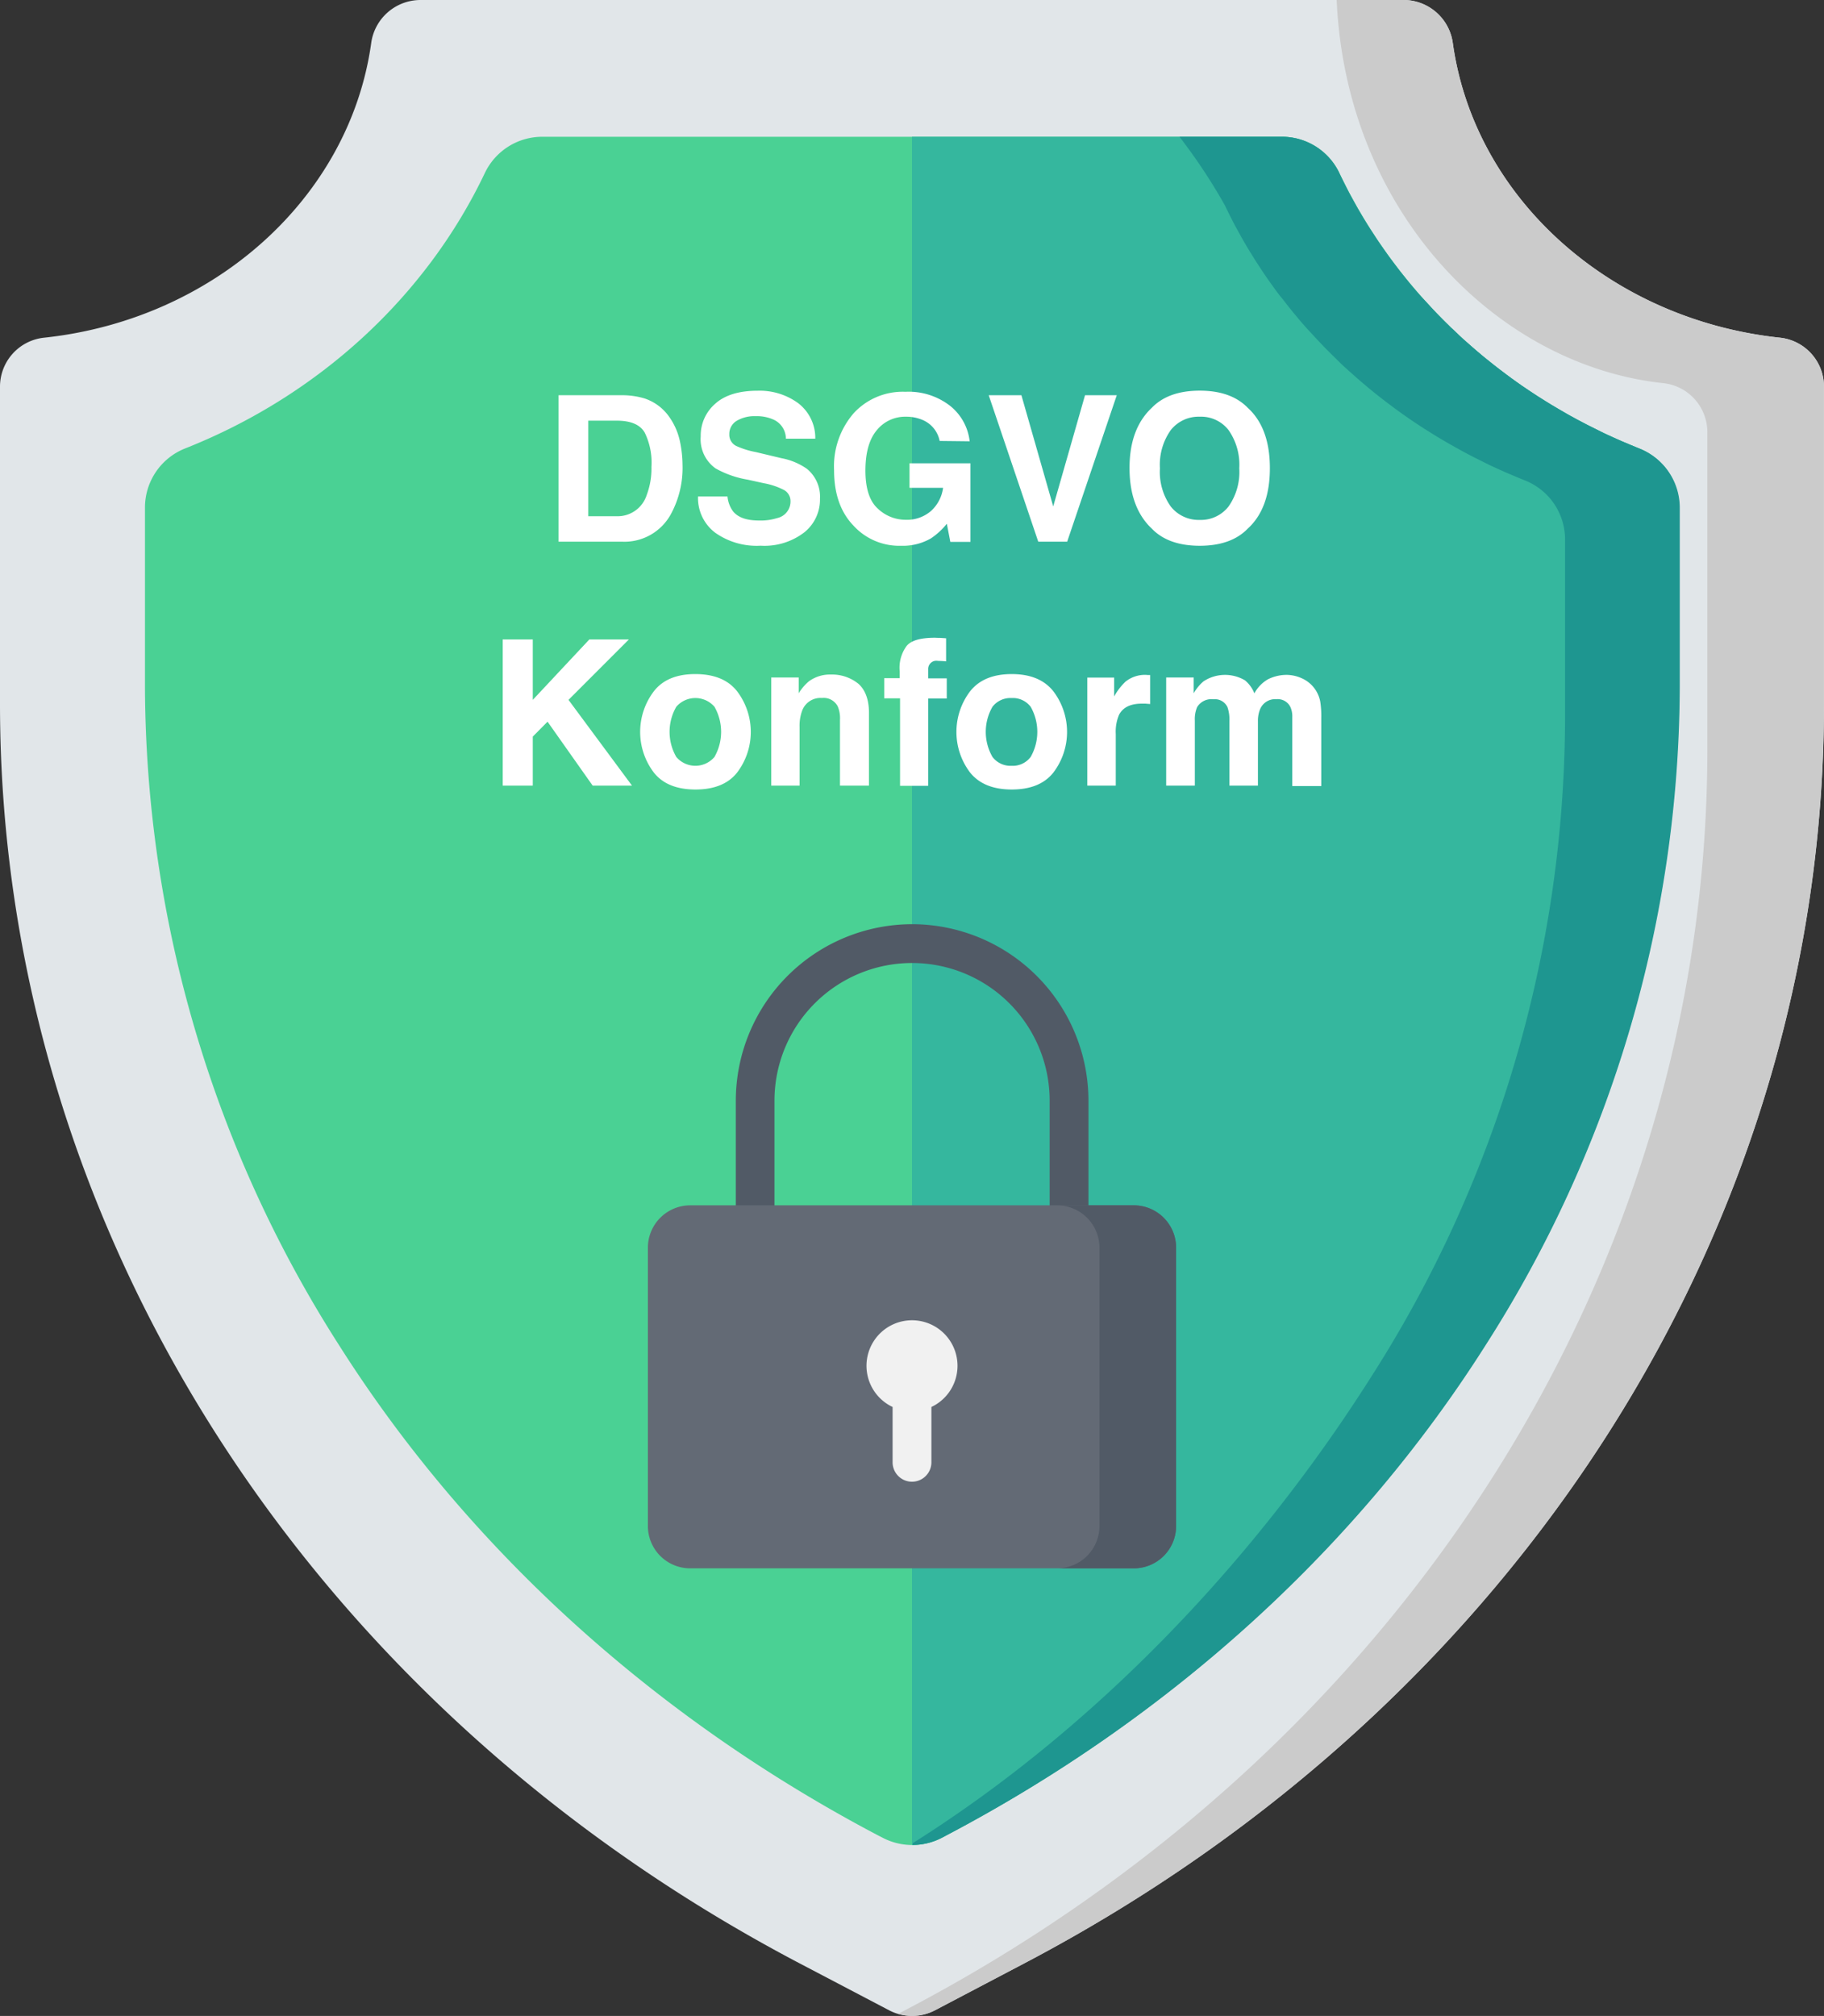 <svg xmlns="http://www.w3.org/2000/svg" viewBox="0 0 271.76 300.23"><rect x="0" y="0" width="271.76" height="300.23" fill="#333333" stroke="none"/><defs><style>.cls-1{fill:#e1e6e9;}.cls-2{fill:#cbcbcb;}.cls-3{fill:#4ad194;}.cls-4{fill:#35b79e;}.cls-5{fill:#1e9690;}.cls-6{fill:#515a66;}.cls-7{fill:#636a75;}.cls-8{fill:#f1f1f1;}.cls-9{fill:#fff;}</style></defs><g id="Ebene_2" data-name="Ebene 2"><g id="Ebene_1-2" data-name="Ebene 1"><path class="cls-1" d="M152.73,292.33l-13.42,7.05a7.36,7.36,0,0,1-6.86,0L119,292.33C45.36,253.61,0,182.16,0,104.84V57.62A7.33,7.33,0,0,1,6.5,50.3C31.89,47.62,52.08,29.44,55.3,6.45A7.42,7.42,0,0,1,62.61,0H209.15a7.41,7.41,0,0,1,7.31,6.45c3.22,23,23.41,41.17,48.8,43.85a7.33,7.33,0,0,1,6.5,7.32v47.22C271.76,182.16,226.4,253.61,152.73,292.33Z"/><path class="cls-2" d="M265.26,50.3c-25.39-2.68-45.58-20.86-48.8-43.85A7.42,7.42,0,0,0,209.15,0h-10c1.44,31.88,24.15,54.48,48.73,57.07a7.34,7.34,0,0,1,6.5,7.32v47.23c0,77.31-45.37,148.76-119,187.48l-1.55.82a7.37,7.37,0,0,0,5.5-.54l13.42-7.05c73.66-38.72,119-110.18,119-187.49V57.62A7.33,7.33,0,0,0,265.26,50.3Z"/><path class="cls-3" d="M130.91,273.39c-33.41-17.56-61.2-42.79-80.36-73a182.87,182.87,0,0,1-28.95-98V75.58a9.46,9.46,0,0,1,6-8.8c19.86-7.86,35.9-22.62,44.66-41.06a9.47,9.47,0,0,1,8.54-5.35H191a9.47,9.47,0,0,1,8.54,5.35c8.76,18.44,24.8,33.2,44.66,41.06a9.46,9.46,0,0,1,6,8.8v26.81a182.87,182.87,0,0,1-28.95,98c-19.16,30.18-47,55.42-80.36,73l-.55.3a9.53,9.53,0,0,1-8.84,0Z"/><path class="cls-4" d="M244.19,66.78l-.46-.19-.77-.32-1.31-.55-.75-.33-1.39-.63-.62-.29-2-1-.15-.07-1.8-.94-.63-.35c-.43-.23-.86-.47-1.28-.72l-.71-.41-1.2-.71-.7-.43-1.24-.78-.6-.39c-.56-.37-1.12-.74-1.67-1.12l-.13-.08c-.59-.42-1.18-.83-1.76-1.26l-.54-.4-1.19-.9-.63-.49-1.08-.86-.63-.51-1.09-.92-.55-.48L218,50.5l-.27-.25c-.53-.48-1-1-1.56-1.46l-.43-.44c-.37-.35-.73-.71-1.08-1.07l-.55-.56c-.32-.33-.63-.67-.94-1l-.55-.6-.93-1-.5-.57c-.36-.41-.71-.83-1.07-1.25l-.3-.37c-.45-.55-.89-1.1-1.33-1.66l-.33-.43-.95-1.26-.45-.62c-.26-.37-.53-.74-.79-1.12l-.46-.66c-.26-.38-.51-.76-.76-1.15l-.42-.64c-.28-.43-.56-.87-.83-1.31l-.3-.49c-.36-.6-.72-1.21-1.07-1.82l-.21-.39c-.28-.49-.55-1-.81-1.47-.12-.21-.23-.43-.34-.65-.22-.41-.43-.83-.64-1.24-.11-.24-.23-.48-.35-.72s-.18-.36-.26-.55A9.47,9.47,0,0,0,191,20.37H135.88V274.78a9.6,9.6,0,0,0,4.42-1.09l.55-.3c33.41-17.55,61.2-42.79,80.36-73a182.87,182.87,0,0,0,28.95-98V75.58A9.46,9.46,0,0,0,244.19,66.78Z"/><path class="cls-5" d="M244.19,66.78l-.46-.19-.77-.32-1.31-.55-.75-.33-1.39-.63-.62-.29-2-1-.15-.07-1.8-.94-.63-.35c-.43-.23-.86-.47-1.28-.72l-.71-.41-1.2-.71-.7-.43-1.24-.78-.6-.39c-.56-.37-1.12-.74-1.67-1.12l-.13-.08c-.59-.42-1.18-.83-1.76-1.26l-.54-.4-1.19-.9-.63-.49-1.08-.86-.63-.51-1.09-.92-.55-.48L218,50.5l-.27-.25c-.53-.48-1-1-1.56-1.46l-.43-.44c-.37-.35-.73-.71-1.08-1.07l-.55-.56c-.32-.33-.63-.67-.94-1l-.55-.6-.93-1-.5-.57c-.36-.41-.71-.83-1.07-1.25l-.3-.37c-.45-.55-.89-1.1-1.33-1.66l-.33-.43-.95-1.26-.45-.62c-.26-.37-.53-.74-.79-1.12l-.46-.66c-.26-.38-.51-.76-.76-1.15l-.42-.64c-.28-.43-.56-.87-.83-1.31l-.3-.49c-.36-.6-.72-1.21-1.07-1.82l-.21-.39q-.42-.74-.81-1.47c-.12-.21-.23-.43-.34-.65L200.14,27l-.35-.71c-.09-.18-.18-.36-.26-.55A9.47,9.47,0,0,0,191,20.37H175.73a84.25,84.25,0,0,1,6.71,10.11c.1.18.18.37.27.55s.23.48.35.71l.63,1.25.34.65.81,1.47c.07.13.14.26.22.39.34.61.7,1.22,1.07,1.82.09.17.2.33.3.49.27.44.54.88.82,1.31l.42.64c.25.39.51.77.76,1.15l.46.66c.26.38.53.75.8,1.12l.44.62c.32.42.63.84,1,1.26.11.14.21.29.33.43.43.56.87,1.11,1.32,1.66.1.12.21.24.31.37.35.42.7.84,1.06,1.25l.5.57.93,1,.55.6.95,1,.54.56,1.08,1.07.44.43c.51.5,1,1,1.55,1.47l.27.25,1.33,1.18.56.48,1.09.92.62.51c.36.29.72.58,1.09.86.2.17.41.33.63.49.39.31.79.6,1.19.9.18.13.35.27.54.4.58.43,1.16.84,1.76,1.25l.12.09c.55.38,1.11.75,1.67,1.12l.6.39,1.25.78.69.43,1.2.71.71.41,1.29.72.63.35c.59.32,1.19.63,1.79.94l.15.07,2,1,.62.29,1.39.63.75.33,1.31.55.77.32.47.19a9.45,9.45,0,0,1,6,8.8v26.81a182.81,182.81,0,0,1-28.95,98c-16.79,26.46-40.22,51.7-68.24,69.35v.25a9.47,9.47,0,0,0,4.42-1.09l.55-.29c33.41-17.56,61.2-42.79,80.36-73a182.81,182.81,0,0,0,28.95-98V75.58A9.46,9.46,0,0,0,244.19,66.78Z"/><path class="cls-6" d="M115.39,184V163.92a20.49,20.49,0,0,1,41,0V184h5.78V163.92a26.3,26.3,0,0,0-26.27-26.28h0a26.3,26.3,0,0,0-26.27,26.28V184Z"/><path class="cls-7" d="M168.92,233.57H102.84a6.3,6.3,0,0,1-6.31-6.31V185.82a6.31,6.31,0,0,1,6.31-6.31h66.08a6.31,6.31,0,0,1,6.31,6.31v41.44A6.3,6.3,0,0,1,168.92,233.57Z"/><path class="cls-6" d="M168.92,179.51H157.49a6.32,6.32,0,0,1,6.32,6.31v41.44a6.31,6.31,0,0,1-6.32,6.31h11.43a6.3,6.3,0,0,0,6.31-6.31V185.82A6.31,6.31,0,0,0,168.92,179.51Z"/><path class="cls-8" d="M142.66,203.41a6.78,6.78,0,1,0-9.67,6.13v8.24a2.89,2.89,0,1,0,5.78,0v-8.24A6.78,6.78,0,0,0,142.66,203.41Z"/><path class="cls-9" d="M96,59.33a7.27,7.27,0,0,1,3.72,2.77,9.83,9.83,0,0,1,1.56,3.52,17.38,17.38,0,0,1,.41,3.61,14.44,14.44,0,0,1-1.75,7.37,7.88,7.88,0,0,1-7.31,4.07H83.22V58.86h9.41A11.63,11.63,0,0,1,96,59.33Zm-8.35,3.32V76.88h4.21a4.54,4.54,0,0,0,4.5-3.18,11.08,11.08,0,0,0,.7-4.16,10.17,10.17,0,0,0-1-5.11c-.69-1.19-2.08-1.78-4.15-1.78Z"/><path class="cls-9" d="M108.39,73.94a4.43,4.43,0,0,0,.84,2.23c.75.9,2,1.35,3.88,1.35a8.19,8.19,0,0,0,2.67-.36,2.53,2.53,0,0,0,2-2.53,1.88,1.88,0,0,0-1-1.67,10.71,10.71,0,0,0-3-1l-2.36-.52a14.77,14.77,0,0,1-4.79-1.67A5.32,5.32,0,0,1,104.4,65a6.27,6.27,0,0,1,2.16-4.87c1.43-1.29,3.55-1.94,6.33-1.94a9.73,9.73,0,0,1,6,1.83,6.51,6.51,0,0,1,2.58,5.31h-4.38a3.12,3.12,0,0,0-1.76-2.8,6,6,0,0,0-2.71-.55,5.21,5.21,0,0,0-2.89.71,2.28,2.28,0,0,0-1.07,2,1.86,1.86,0,0,0,1.06,1.74,12.64,12.64,0,0,0,2.9.9l3.82.91a9.73,9.73,0,0,1,3.78,1.58,5.34,5.34,0,0,1,1.95,4.45,6.24,6.24,0,0,1-2.32,5,9.71,9.71,0,0,1-6.52,2,10.68,10.68,0,0,1-6.78-1.94A6.46,6.46,0,0,1,104,73.94Z"/><path class="cls-9" d="M140,65.67a4.28,4.28,0,0,0-2.53-3.12,6.16,6.16,0,0,0-2.5-.49,5.44,5.44,0,0,0-4.33,2q-1.69,2-1.7,6c0,2.67.61,4.57,1.84,5.68a6,6,0,0,0,4.17,1.67,5.45,5.45,0,0,0,3.76-1.31,5.64,5.64,0,0,0,1.8-3.45h-5V69h9.08v11.7h-3L141.07,78a10.46,10.46,0,0,1-2.37,2.18,8.31,8.31,0,0,1-4.44,1.1,9.22,9.22,0,0,1-7.1-3q-2.89-3-2.89-8.25a12.08,12.08,0,0,1,2.92-8.49,9.92,9.92,0,0,1,7.71-3.19,10.05,10.05,0,0,1,6.68,2.11,7.85,7.85,0,0,1,2.89,5.26Z"/><path class="cls-9" d="M161.66,58.86h4.73L159,80.67h-4.31l-7.38-21.81h4.87l4.74,16.56Z"/><path class="cls-9" d="M185.9,78.73q-2.47,2.55-7.15,2.55t-7.14-2.55q-3.31-3.12-3.32-9t3.32-9q2.47-2.55,7.14-2.55t7.15,2.55q3.3,3,3.3,9T185.9,78.73Zm-2.85-3.31a8.93,8.93,0,0,0,1.59-5.68,9,9,0,0,0-1.59-5.68,5.18,5.18,0,0,0-4.3-2,5.28,5.28,0,0,0-4.32,2,8.9,8.9,0,0,0-1.61,5.69,8.87,8.87,0,0,0,1.61,5.68,5.29,5.29,0,0,0,4.32,2A5.21,5.21,0,0,0,183.05,75.42Z"/><path class="cls-9" d="M74.9,95.23h4.48v9l8.43-9H93.7l-9,9L94.16,117H88.3l-6.72-9.52-2.2,2.22V117H74.9Z"/><path class="cls-9" d="M109.82,115.06q-2,2.52-6.2,2.52t-6.2-2.52a10,10,0,0,1,0-12.11q2-2.57,6.2-2.56t6.2,2.56a10,10,0,0,1,0,12.11Zm-3.37-2.33a7.54,7.54,0,0,0,0-7.47,3.76,3.76,0,0,0-5.69,0,7.48,7.48,0,0,0,0,7.47,3.73,3.73,0,0,0,5.69,0Z"/><path class="cls-9" d="M127.89,101.83c1,.88,1.58,2.32,1.58,4.35V117h-4.32v-9.81a4.48,4.48,0,0,0-.34-2,2.36,2.36,0,0,0-2.35-1.24,2.91,2.91,0,0,0-2.92,1.82,6.38,6.38,0,0,0-.41,2.46V117h-4.22v-16.1H119v2.35a7.23,7.23,0,0,1,1.53-1.79,5.3,5.3,0,0,1,3.28-1A6.22,6.22,0,0,1,127.89,101.83Z"/><path class="cls-9" d="M140.07,95l.89.06v3.44a12,12,0,0,0-1.2-.07,1.22,1.22,0,0,0-1.47,1.23v1.37h2.77v3h-2.77v13H134.1V104h-2.36v-3h2.31v-1a5.47,5.47,0,0,1,.87-3.57c.61-1,2.08-1.45,4.42-1.45C139.61,95,139.85,95,140.07,95Z"/><path class="cls-9" d="M156.94,115.06q-2,2.52-6.2,2.52c-2.78,0-4.84-.84-6.2-2.52a10,10,0,0,1,0-12.11c1.36-1.71,3.42-2.56,6.2-2.56s4.84.85,6.2,2.56a10,10,0,0,1,0,12.11Zm-3.38-2.33a7.54,7.54,0,0,0,0-7.47,3.34,3.34,0,0,0-2.84-1.3,3.38,3.38,0,0,0-2.85,1.3,7.48,7.48,0,0,0,0,7.47,3.37,3.37,0,0,0,2.85,1.32A3.33,3.33,0,0,0,153.56,112.73Z"/><path class="cls-9" d="M171,100.53l.36,0v4.32l-.71-.06h-.5c-1.7,0-2.84.55-3.42,1.66a6.38,6.38,0,0,0-.49,2.87V117H162V100.91h4v2.81a9,9,0,0,1,1.7-2.21,4.63,4.63,0,0,1,3.08-1Z"/><path class="cls-9" d="M193.92,101a4.75,4.75,0,0,1,2.79,3.52,14.12,14.12,0,0,1,.15,2.38l0,10.17h-4.32V106.77a3.33,3.33,0,0,0-.3-1.51,2.1,2.1,0,0,0-2.07-1.13,2.43,2.43,0,0,0-2.41,1.45,4.53,4.53,0,0,0-.34,1.85V117h-4.25v-9.61a5.53,5.53,0,0,0-.29-2.08,2.07,2.07,0,0,0-2.09-1.17,2.5,2.5,0,0,0-2.43,1.17,4.57,4.57,0,0,0-.34,2V117h-4.27v-16.1h4.1v2.35a6.51,6.51,0,0,1,1.48-1.79,5.83,5.83,0,0,1,6.17-.13,4.8,4.8,0,0,1,1.39,1.93,5.33,5.33,0,0,1,2-2.08,6.22,6.22,0,0,1,2.9-.67A5.63,5.63,0,0,1,193.92,101Z"/></g></g></svg>